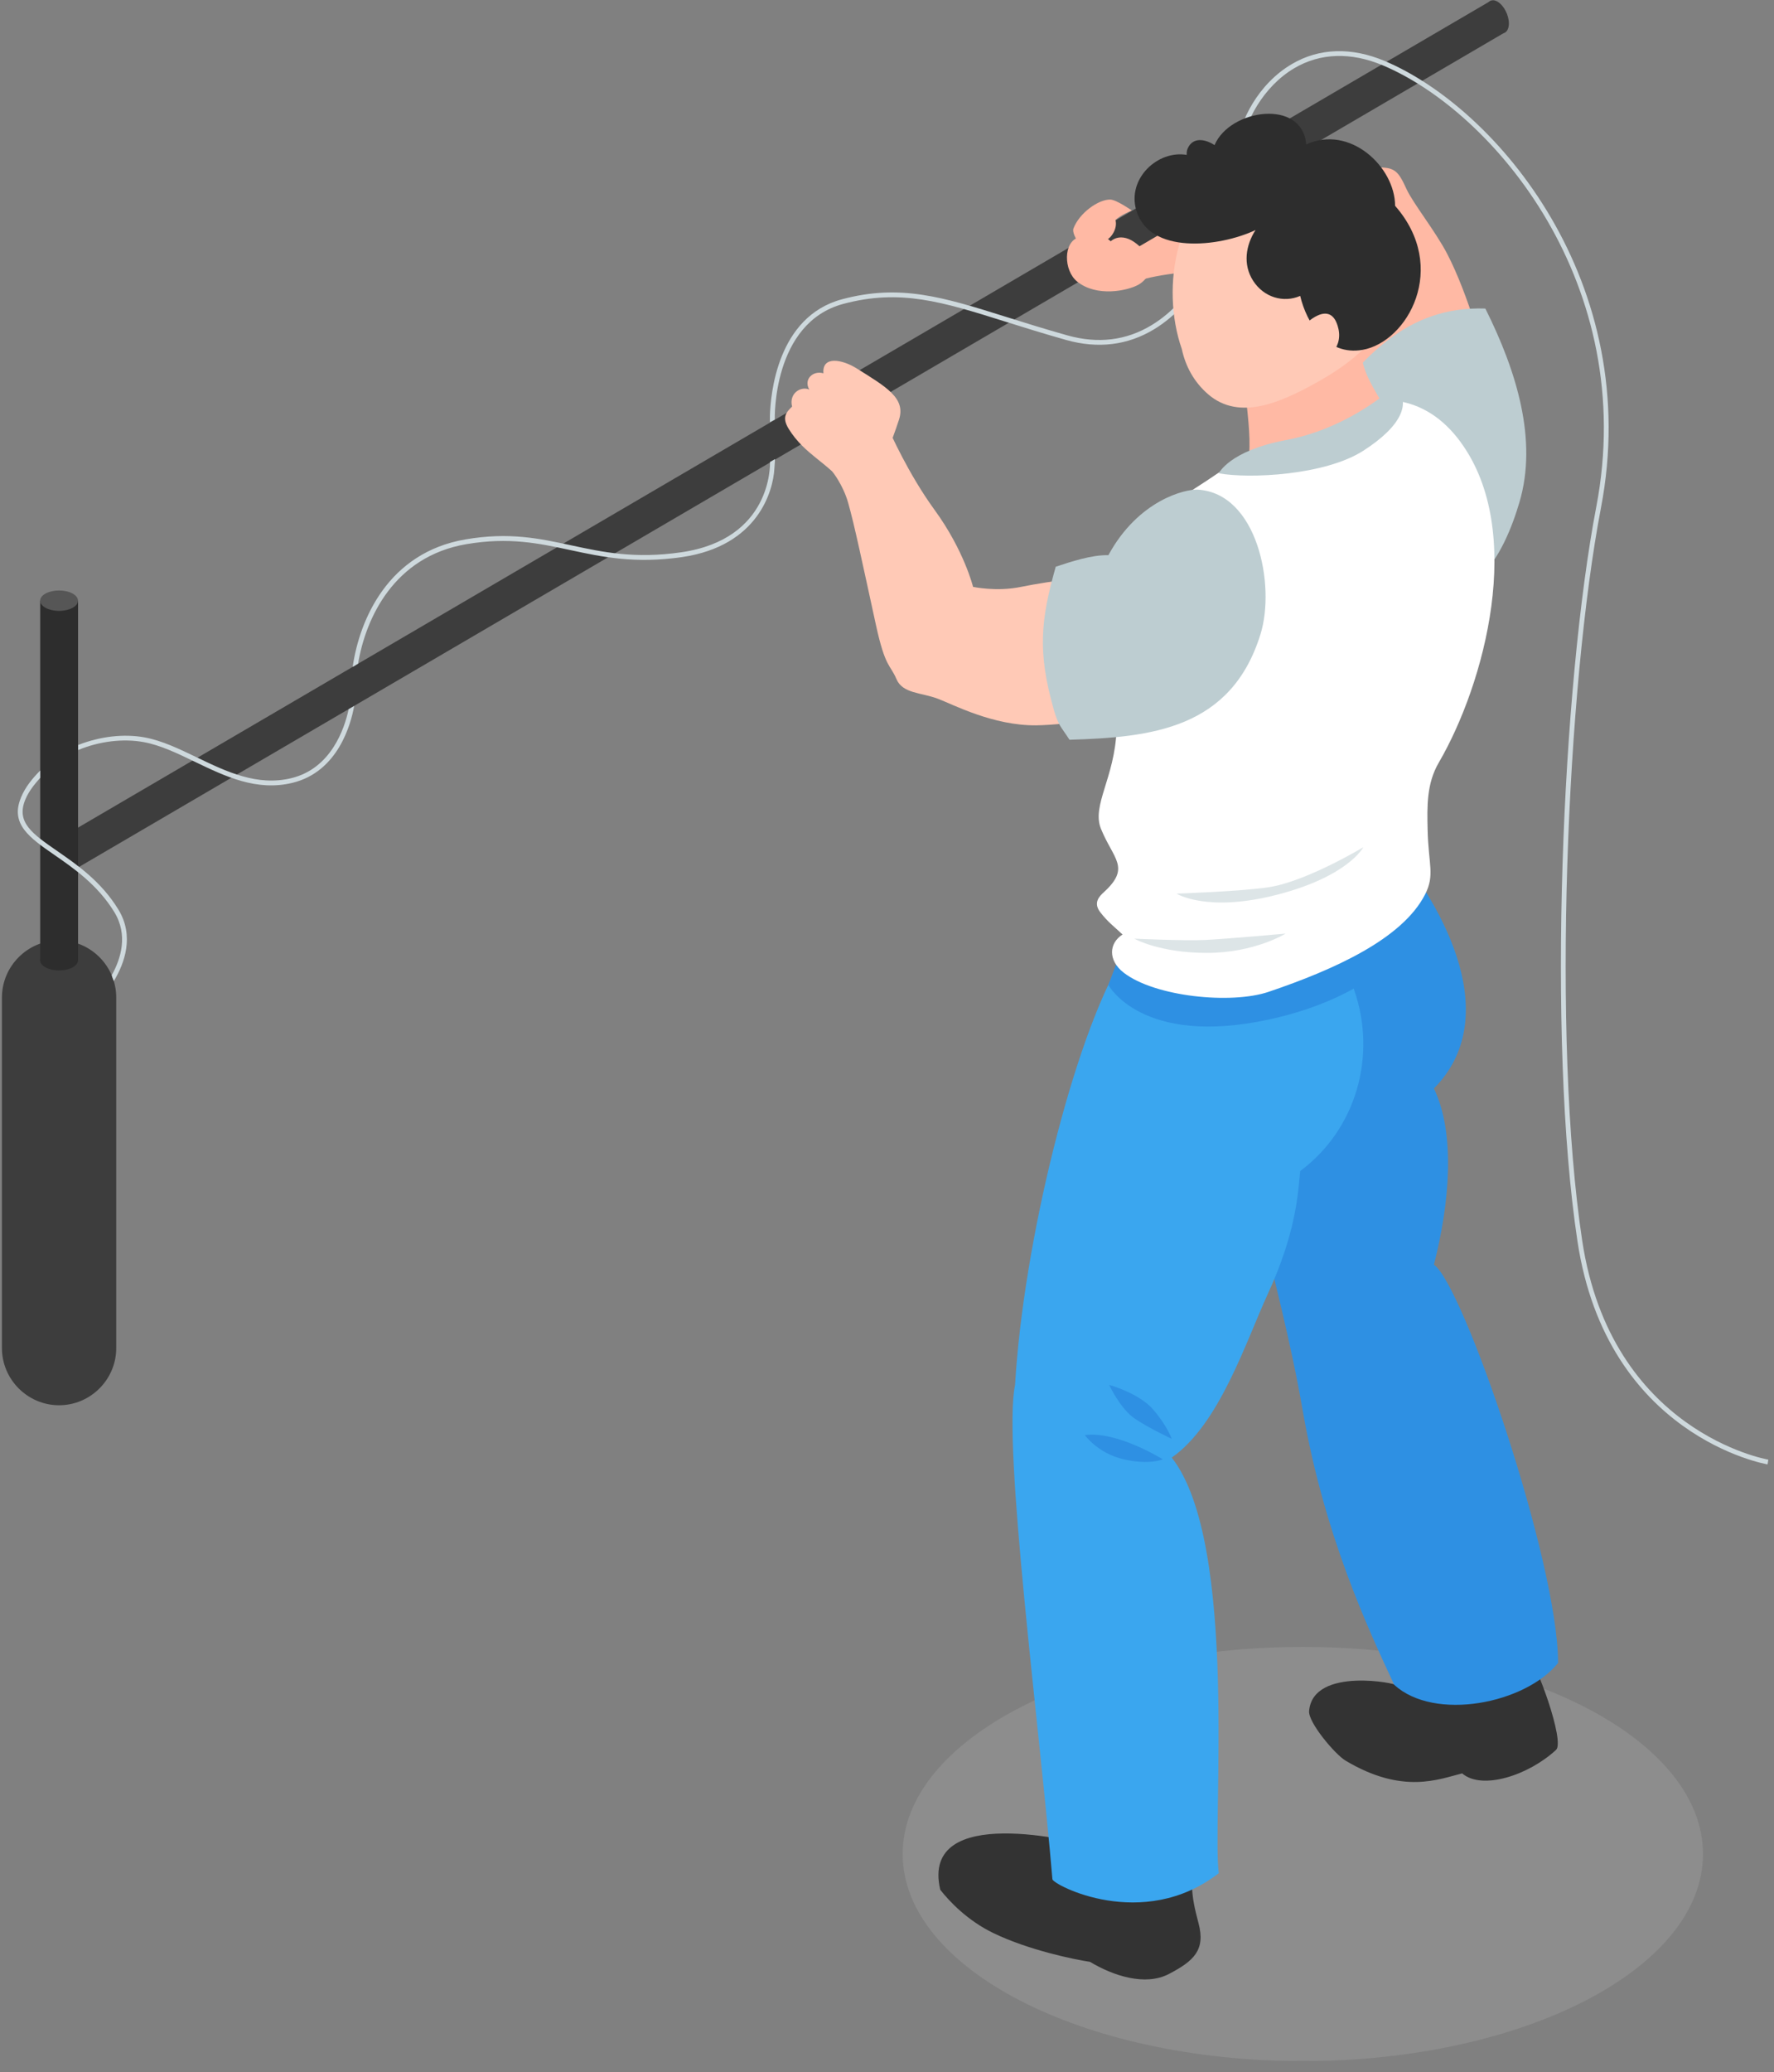 <svg width="155" height="181" viewBox="0 0 155 181" fill="none" xmlns="http://www.w3.org/2000/svg">
<rect x="0" y="0" width="155" height="181" fill="#808080" stroke="none"/>
<g clip-path="url(#clip0_292_7889)">
<g style="mix-blend-mode:multiply" opacity="0.3">
<path d="M113.832 180.029C94.521 180.029 78.867 171.93 78.867 161.939C78.867 151.948 94.521 143.849 113.832 143.849C133.142 143.849 148.797 151.948 148.797 161.939C148.797 171.93 133.142 180.029 113.832 180.029Z" fill="#AAAAAA"/>
</g>
<path d="M129.82 31.514C129.82 31.514 128.364 25.828 126.422 22.127C125.391 20.164 123.469 17.763 122.896 16.524C122.176 14.966 121.906 14.577 120.25 14.634C118.152 14.708 114.139 14.548 110.581 15.64C107.023 16.732 96.626 20.274 96.626 20.274L98.712 24.724C98.712 24.724 101.338 23.763 105.325 23.698C109.313 23.632 110.712 23.608 112.184 23.444C113.657 23.28 115.959 23.452 115.959 23.452C115.959 23.452 117.219 29.203 119.366 33.125C120.851 35.833 129.82 31.509 129.82 31.509V31.514Z" fill="#FFB9A4"/>
<path d="M121.822 147.166C121.172 147.235 127.528 145.301 127.871 145.256C129.278 146.941 131.548 145.906 133.356 144.27C133.344 144.319 133.368 144.221 133.356 144.27C134.223 145.178 136.751 152.106 135.957 152.843C133.548 155.072 129.483 156.389 127.753 154.896C125.72 155.395 122.579 156.769 117.573 153.787C116.632 153.227 114.293 150.434 114.379 149.452C114.714 145.493 122.366 147.104 121.826 147.162L121.822 147.166Z" fill="#333333"/>
<path d="M95.151 161.19C97.671 161.951 101.446 162.732 104.472 162.131C104.006 164.389 104.022 165.383 104.718 167.98C105.352 170.348 104.276 171.293 102.137 172.413C100.055 173.505 97.241 172.561 95.237 171.358C93.867 171.149 89.908 170.348 86.791 168.843C84.575 167.771 82.992 166.135 82.153 165.06C80.346 157.346 94.382 160.957 95.151 161.186V161.19Z" fill="#333333"/>
<path d="M4.61 73.579L130.242 0.074L131.375 2.896L5.903 76.307L4.61 73.579Z" fill="#3D3D3D"/>
<path d="M4.168 74.426C4.168 75.158 4.614 76.009 5.162 76.328C5.71 76.647 6.156 76.307 6.156 75.575C6.156 74.843 5.71 73.992 5.162 73.673C4.614 73.354 4.168 73.694 4.168 74.426Z" fill="#2D2D2D"/>
<path d="M154.438 127.906L154.504 127.493C154.365 127.469 140.766 125.084 138.242 108.364C135.563 90.622 136.901 59.939 139.882 44.352C143.633 24.753 130.831 9.481 120.995 5.33C118.075 4.098 115.265 4.188 112.88 5.591C109.919 7.33 108.299 10.597 108.05 12.896L108.467 12.941C108.717 10.671 110.385 7.542 113.097 5.951C115.367 4.618 118.046 4.536 120.835 5.714C130.545 9.812 143.179 24.896 139.473 44.266C136.483 59.886 135.146 90.638 137.829 108.417C140.398 125.46 154.295 127.886 154.438 127.906Z" fill="#CED9DD"/>
<path d="M67.276 36.868L67.694 36.651C67.694 36.565 67.473 28.205 73.681 26.544C78.659 25.211 82.328 26.36 87.874 28.103C89.428 28.59 91.191 29.142 93.162 29.698C95.943 30.479 98.532 30.16 100.851 28.753C104.753 26.381 106.569 21.698 106.688 21.117L106.274 21.031C106.16 21.592 104.409 26.095 100.63 28.393C98.413 29.743 95.939 30.041 93.272 29.297C91.309 28.745 89.546 28.193 87.996 27.706C82.377 25.943 78.663 24.778 73.567 26.14C67.902 27.657 67.326 34.459 67.272 36.295C67.264 36.577 67.268 36.855 67.268 36.868H67.276Z" fill="#CED9DD"/>
<path d="M31.287 57.972C31.95 53.988 34.42 48.61 40.747 47.53C44.485 46.896 47.087 47.456 49.843 48.049C52.604 48.642 55.455 49.256 59.594 48.659C66.277 47.681 67.549 42.831 67.659 40.957C67.708 40.102 67.716 40.393 67.708 40.102L67.279 40.352C67.287 40.63 67.422 47.088 59.532 48.237C55.467 48.831 52.657 48.221 49.929 47.636C47.132 47.031 44.489 46.458 40.673 47.113C33.929 48.258 31.414 54.098 30.817 58.242C31.001 58.168 31.107 58.062 31.283 57.968L31.287 57.972Z" fill="#CED9DD"/>
<path d="M5.163 122.741C7.911 122.741 10.156 120.491 10.156 117.747V87.129C10.156 84.381 7.907 82.135 5.163 82.135C2.414 82.135 0.169 84.385 0.169 87.129V117.747C0.169 120.495 2.418 122.741 5.163 122.741Z" fill="#3D3D3D"/>
<path d="M3.512 52.466H6.821V83.873H3.512V52.466Z" fill="#2D2D2D"/>
<path d="M3.508 83.873C3.508 84.364 4.248 84.765 5.16 84.765C6.072 84.765 6.813 84.368 6.813 83.873C6.813 83.378 6.072 82.981 5.16 82.981C4.248 82.981 3.508 83.378 3.508 83.873Z" fill="#2D2D2D"/>
<path d="M3.508 52.466C3.508 52.957 4.248 53.358 5.16 53.358C6.072 53.358 6.813 52.961 6.813 52.466C6.813 51.971 6.072 51.575 5.16 51.575C4.248 51.575 3.508 51.971 3.508 52.466Z" fill="#565656"/>
<path d="M6.827 65.072C8.737 64.316 10.839 64.074 12.647 64.41C14.16 64.692 15.632 65.399 17.195 66.152C19.788 67.399 22.471 68.692 25.453 67.968C28.941 67.121 30.103 63.633 30.463 61.943C30.639 61.853 30.823 61.731 30.945 61.661C30.663 63.24 29.543 67.408 25.551 68.377C22.43 69.138 19.673 67.812 17.015 66.532C15.481 65.792 14.029 65.093 12.573 64.823C10.79 64.491 8.704 64.733 6.831 65.51V65.072H6.827Z" fill="#CED9DD"/>
<path d="M1.828 69.665C2.216 68.733 2.83 67.993 3.513 67.301V67.935C3.006 68.516 2.523 69.093 2.216 69.829C1.382 71.829 2.826 72.827 5.006 74.336C6.715 75.518 8.842 76.99 10.339 79.436C11.767 81.763 10.871 84.16 9.947 85.69C9.873 85.506 9.812 85.399 9.762 85.179C10.564 83.743 11.214 81.661 9.983 79.657C8.527 77.285 6.441 75.841 4.769 74.684C2.589 73.174 0.867 71.98 1.832 69.669L1.828 69.665Z" fill="#CED9DD"/>
<path d="M129.848 0.896C129.848 1.628 130.294 2.479 130.842 2.798C131.39 3.117 131.836 2.777 131.836 2.045C131.836 1.313 131.39 0.462 130.842 0.143C130.294 -0.176 129.848 0.164 129.848 0.896Z" fill="#3D3D3D"/>
<path d="M125.286 110.467C126.656 105.105 127.188 99.039 125.286 95.072C131.327 88.966 126.399 79.469 121.429 73.563C121.478 73.534 121.532 73.501 121.581 73.473C122.562 72.851 121.65 71.276 120.669 71.91C117.63 73.869 111.74 76.18 109.797 79.334C107.928 82.373 108.525 87.796 108.313 91.252C107.707 101.121 111.626 110.467 113.842 123.317C115.752 134.172 119.478 142.143 121.818 147.162C125.352 150.385 133.278 148.798 136.133 145.252C136.137 136.409 127.806 112.16 125.286 110.462V110.467Z" fill="#2E90E3"/>
<path d="M118.312 86.454C117.715 84.737 116.488 81.608 114.443 81.178C112.885 80.847 110.848 82.414 109.666 82.851C108.124 83.424 97.993 83.563 98.046 83.735C93.813 90.761 89.412 108.549 88.689 120.966C87.584 126.213 90.864 151.101 91.952 164.14C91.993 164.618 99.842 168.765 106.492 163.612C105.87 159.313 108.263 134.823 102.378 127.313C106.558 124.397 108.877 117.133 110.774 113.015C111.92 110.532 112.811 107.943 113.257 105.24C113.429 104.201 113.515 103.219 113.605 102.283C118.463 98.671 120.333 92.27 118.316 86.459L118.312 86.454Z" fill="#3AA6EF"/>
<path d="M129.777 26.949C122.988 26.72 119.017 31.145 115.119 36.524C115.229 36.798 115.336 37.108 115.446 37.366C116.203 39.186 119.998 48.822 120.988 49.636C128.252 55.575 131.503 48.119 132.759 43.869C134.354 38.47 132.542 32.474 129.777 26.945V26.949Z" fill="#BDCDD1"/>
<path d="M96.842 86.029C96.842 86.029 99.73 91.469 110.912 89.039C119.583 87.158 122.789 82.798 122.789 82.798L121.897 79.546L97.906 83.211L96.842 86.029Z" fill="#2E90E3"/>
<path d="M127.635 38.634C121.177 29.8 110.277 38.958 104.163 42.814C95.48 48.291 97.717 59.89 97.561 63.722C97.39 67.972 95.365 70.344 96.195 72.393C97.275 75.052 98.817 75.759 96.457 77.919C96.085 78.258 95.48 78.831 96.13 79.673C96.793 80.536 97.357 80.941 98.081 81.624C96.887 82.381 96.793 83.874 98.175 84.953C100.874 87.056 107.561 87.743 110.846 86.63C116.608 84.679 122.523 82.005 124.51 78.131C125.385 76.426 124.801 75.514 124.735 72.459C124.69 70.405 124.641 68.442 125.713 66.606C129.709 59.751 133.312 46.41 127.631 38.634H127.635Z" fill="white"/>
<path d="M76.755 41.457C76.755 41.457 77.945 38.52 78.551 36.647C79.152 34.774 77.451 33.804 74.833 32.168C73.606 31.404 71.815 31.04 71.946 32.606C71.034 32.34 70.191 33.13 70.71 34.029C69.995 33.706 68.915 34.332 69.205 35.514C68.723 35.992 68.269 36.426 68.919 37.473C70.318 39.727 72.338 40.406 73.77 42.34C75.115 44.164 76.76 41.461 76.76 41.461L76.755 41.457Z" fill="#FFC9B6"/>
<path d="M75.448 37.636L72.749 41.219C72.749 41.219 73.656 42.348 74.098 43.89C74.646 45.796 75.366 49.244 76.54 54.618C77.358 58.352 77.779 58.025 78.323 59.309C78.867 60.593 80.487 60.479 81.943 61.031C83.248 61.522 86.769 63.395 90.548 63.354C93.203 63.325 99.129 62.426 99.129 62.426L96.618 50.168C96.618 50.168 91.677 50.745 89.215 51.26C87.076 51.706 85.019 51.26 85.019 51.26C85.019 51.26 84.246 48.094 81.661 44.544C79.329 41.342 77.714 37.636 77.714 37.636H75.448Z" fill="#FFC9B6"/>
<path d="M104.66 42.769C103.589 42.704 99.47 43.661 96.844 48.491C95.368 48.458 93.56 49.064 92.243 49.501C90.91 54.209 90.656 56.961 92.063 61.951C92.472 63.395 92.697 63.452 93.445 64.614C100.599 64.405 107.568 63.661 110.132 55.399C111.466 51.109 109.854 43.084 104.66 42.769Z" fill="#BDCDD1"/>
<path d="M120.837 35.33C119.536 33.117 119.025 32.336 118.755 29.857C118.71 29.444 108.354 30.352 108.763 30.618C108.329 33.73 109.875 38.802 108.763 41.338C111.045 41.338 110.256 41.743 112.837 41.051C114.89 40.499 118.194 39.636 119.843 38.168C120.538 37.546 121.315 36.143 120.837 35.33Z" fill="#FFB9A4"/>
<path d="M108.072 14.798C102.836 17.334 101.344 24.995 103.258 30.487C103.581 31.984 104.309 33.359 105.564 34.442C108.325 36.823 112.01 35.056 114.755 33.567C117.941 31.837 121.364 29.301 121.851 25.404C122.62 19.228 113.941 11.96 108.076 14.798H108.072Z" fill="#FFC9B6"/>
<path d="M114.126 12.61C113.807 8.601 107.463 9.501 106.118 12.675C105.332 12.152 104.216 11.931 103.766 12.982C103.688 13.166 103.68 13.35 103.684 13.53C101.177 13.096 98.465 15.579 99.279 18.368C100.408 22.233 106.478 21.612 109.701 20.094C108.846 21.411 108.576 23.096 109.484 24.515C110.424 25.984 112.154 26.479 113.602 25.845C114.154 28.192 115.917 31.109 119.054 30.556C122.981 29.865 126.625 23.37 121.893 17.976C121.893 14.593 117.954 10.859 114.122 12.618L114.126 12.61Z" fill="#2D2D2D"/>
<path d="M113.884 28.475C113.884 28.475 116.289 25.902 116.939 28.7C117.385 30.61 115.504 31.596 115.504 31.596L113.884 28.475Z" fill="#FFC9B6"/>
<path opacity="0.5" d="M99.118 81.992C99.118 81.992 101.289 83.231 105.453 83.231C109.616 83.231 112.328 81.546 112.328 81.546C112.328 81.546 107.101 82.017 105.281 82.103C103.461 82.189 99.122 81.988 99.122 81.988L99.118 81.992Z" fill="#BDCDD1"/>
<path d="M98.879 18.377C98.879 18.377 97.545 17.448 97.026 17.432C95.999 17.395 94.306 18.593 93.791 19.956C93.57 20.54 94.85 22.348 96.621 23.718C97.419 24.336 98.008 24.393 98.278 23.317C98.49 22.475 97.533 21.432 96.805 20.876C97.03 20.773 97.668 20.017 97.464 19.211C97.885 18.802 98.883 18.385 98.883 18.385L98.879 18.377Z" fill="#FFB9A4"/>
<path d="M94.788 125.35C94.788 125.35 95.909 126.945 98.187 127.464C100.465 127.984 101.594 127.464 101.594 127.464C101.594 127.464 97.606 124.965 94.788 125.35Z" fill="#2E90E3"/>
<path d="M96.911 120.966C96.911 120.966 97.884 123.047 99.124 123.89C100.359 124.736 102.375 125.673 102.375 125.673C102.375 125.673 101.991 124.544 100.751 123.109C99.516 121.677 96.915 120.961 96.915 120.961L96.911 120.966Z" fill="#2E90E3"/>
<path d="M106.489 41.342C106.489 41.342 107.417 39.37 112.325 38.446C117.421 37.485 120.841 34.585 121.9 33.734C123.36 35.133 122.477 37.215 119.115 39.37C115.753 41.526 109.147 41.828 106.489 41.342Z" fill="#BDCDD1"/>
<path d="M100.848 23.051C100.848 23.051 100.398 24.368 99.441 24.883C98.484 25.399 95.841 25.967 94.124 24.601C92.917 23.64 92.876 21.1 94.283 20.72C95.69 20.34 96.623 21.624 96.623 21.624C96.623 21.624 97.13 20.462 98.39 20.798C99.649 21.129 100.844 23.055 100.844 23.055L100.848 23.051Z" fill="#FFB9A4"/>
<path opacity="0.5" d="M119.117 74.001C119.117 74.001 117.821 76.528 111.637 78.135C105.457 79.743 102.798 78.054 102.798 78.054C102.798 78.054 108.696 77.853 110.958 77.477C114.279 76.921 119.117 74.001 119.117 74.001Z" fill="#BDCDD1"/>
</g>
<defs>
<clipPath id="clip0_292_7889">
<rect width="154.335" height="180" fill="white" transform="matrix(-1 0 0 1 154.504 0.025)"/>
</clipPath>
</defs>
</svg>
